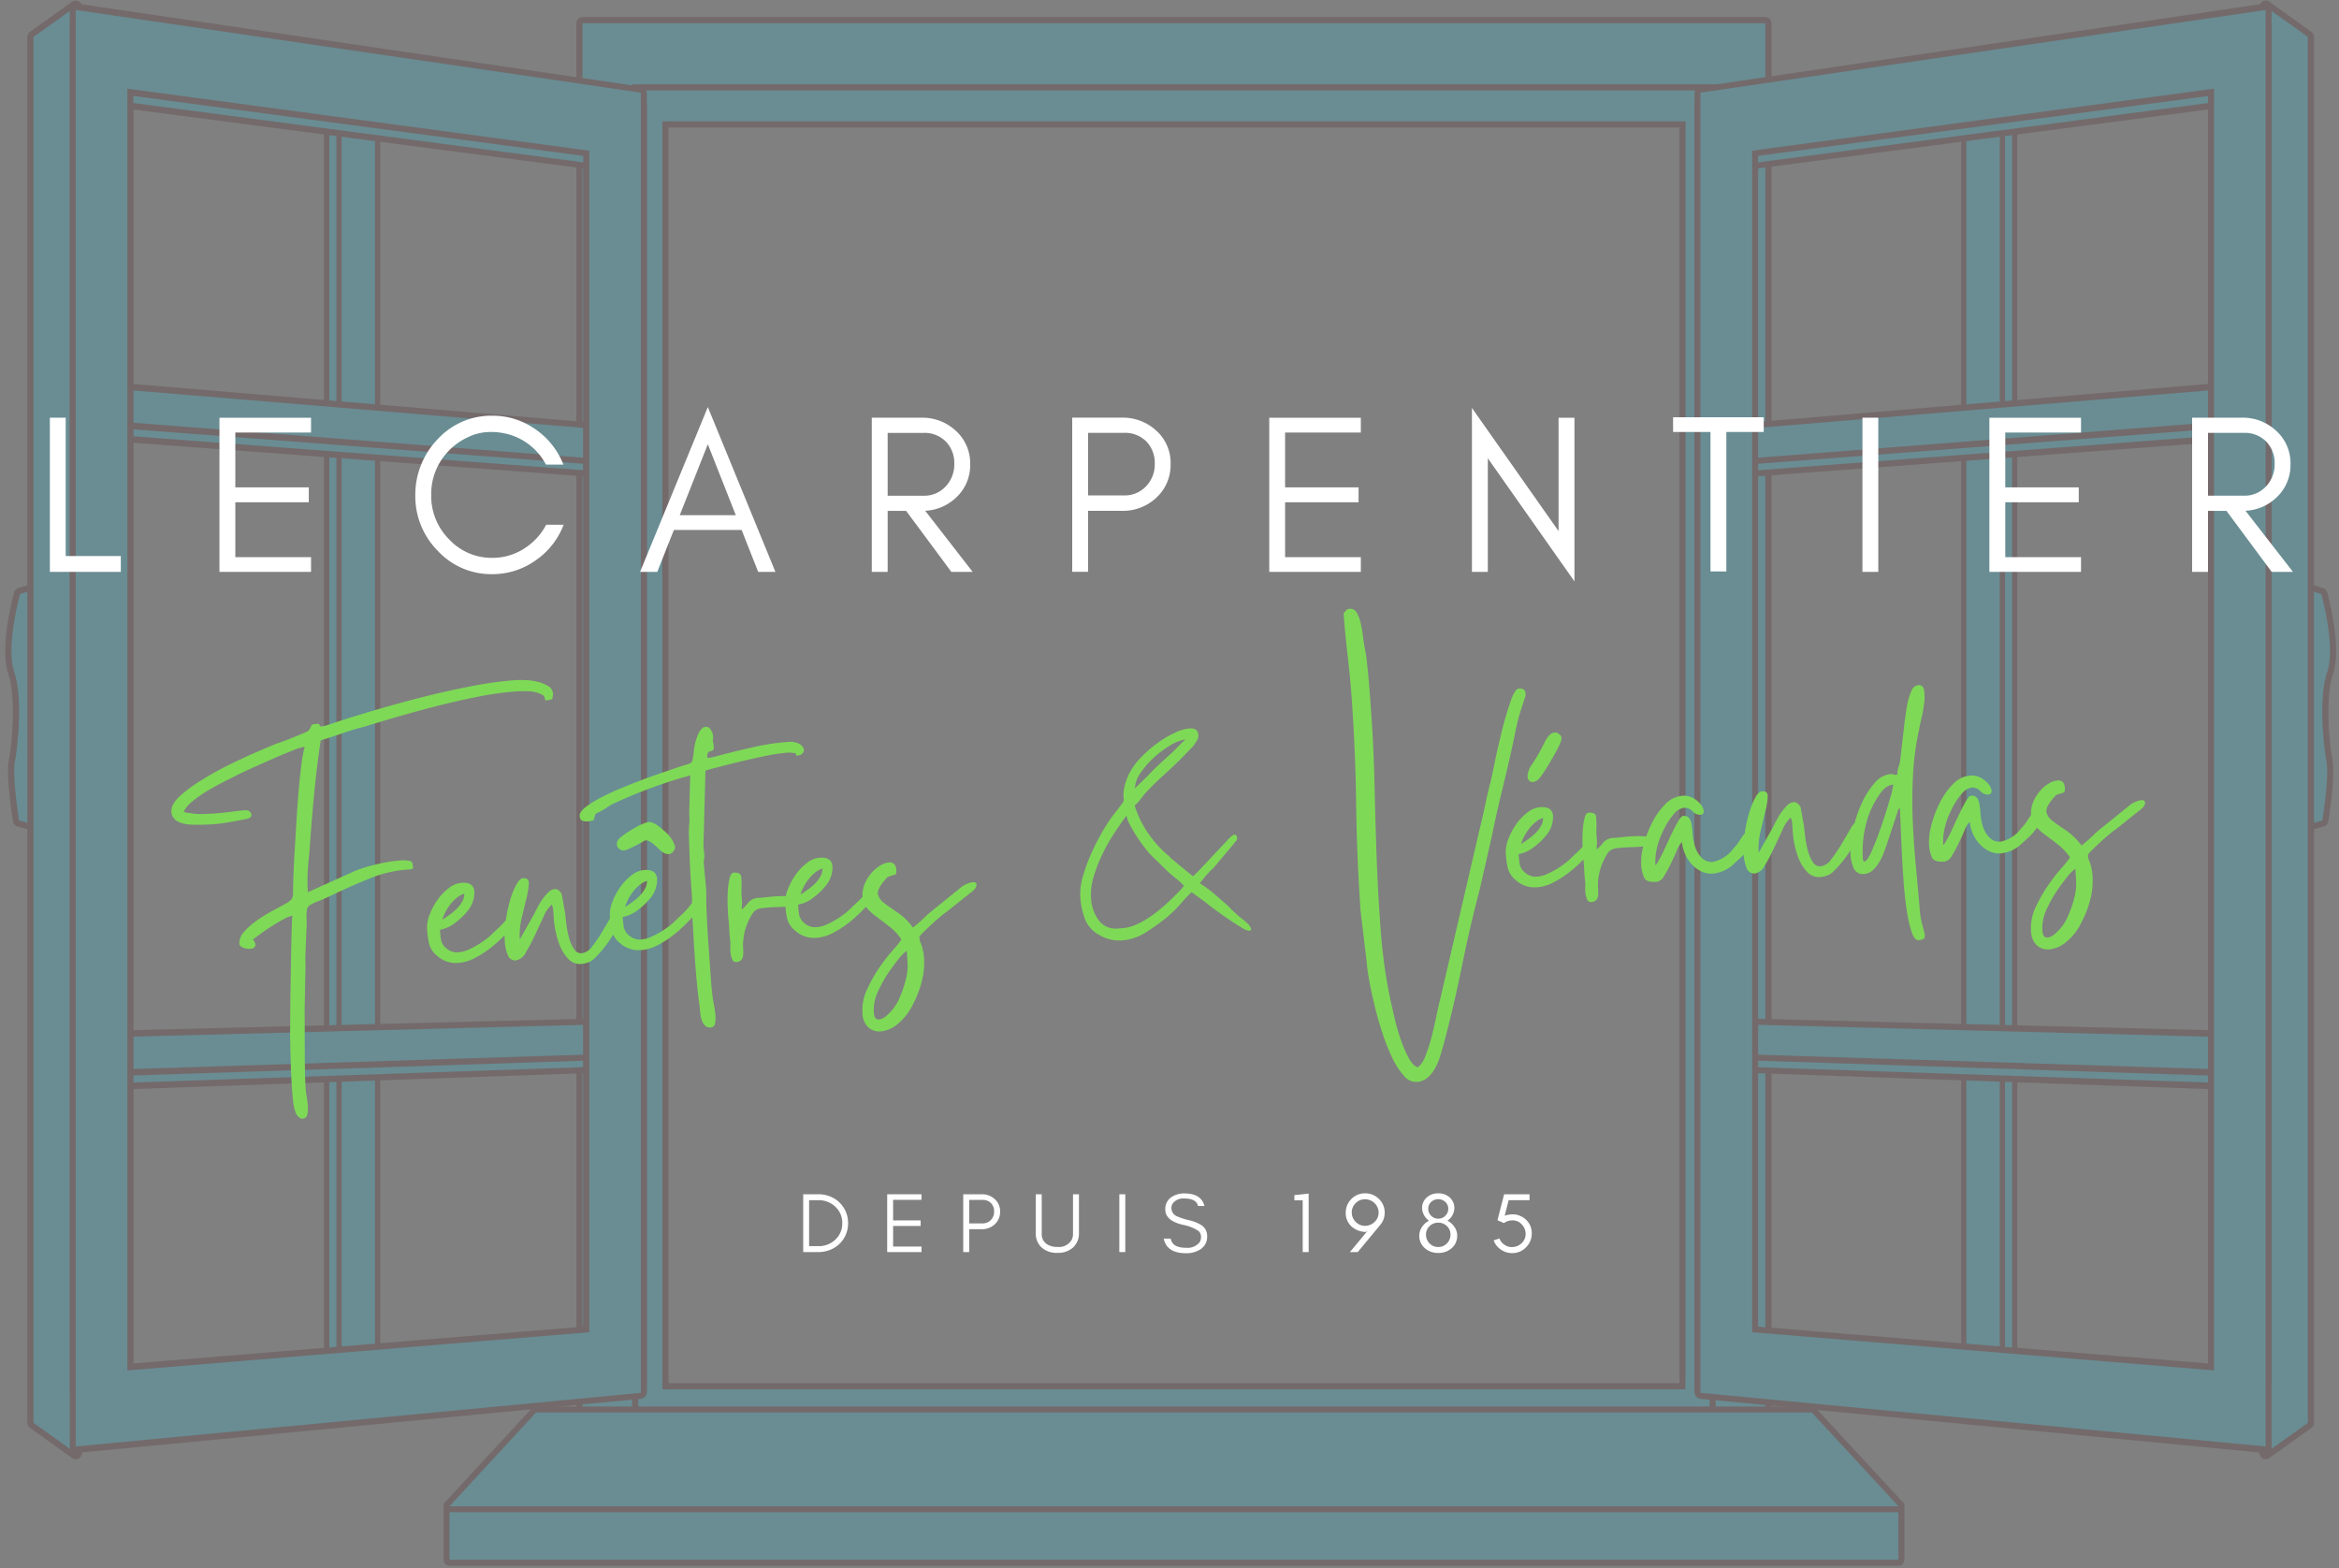 <svg xmlns="http://www.w3.org/2000/svg" xmlns:xlink="http://www.w3.org/1999/xlink" width="281.539" height="188.784" viewBox="0 0 281.539 188.784">
  <rect x="0" y="0" width="281.539" height="188.784" fill="#808080" stroke="none"/>
  <defs>
    <clipPath id="clip-path">
      <rect id="Rectangle_209" data-name="Rectangle 209" width="281.539" height="188.784" fill="none"/>
    </clipPath>
    <clipPath id="clip-path-3">
      <rect id="Rectangle_207" data-name="Rectangle 207" width="280.992" height="188.409" fill="none"/>
    </clipPath>
  </defs>
  <g id="LP_LECARPENTIER_LOGO_b" transform="translate(-363.4 -156.391)">
    <g id="Groupe_284" data-name="Groupe 284" transform="translate(363.4 156.391)" opacity="0.5">
      <g id="Groupe_283" data-name="Groupe 283" clip-path="url(#clip-path)">
        <g id="Groupe_282" data-name="Groupe 282" opacity="0.4" style="isolation: isolate">
          <g id="Groupe_281" data-name="Groupe 281">
            <g id="Groupe_280" data-name="Groupe 280" clip-path="url(#clip-path)">
              <g id="Groupe_279" data-name="Groupe 279" transform="translate(0.273 0.063)">
                <g id="Groupe_278" data-name="Groupe 278" clip-path="url(#clip-path-3)">
                  <path id="Tracé_794" data-name="Tracé 794" d="M65.213,172.463a.373.373,0,0,1-.373-.372V6.785a.373.373,0,0,1,.373-.371H199.667a.372.372,0,0,1,.372.371V172.091a.372.372,0,0,1-.372.372ZM193.654,14.095H71.227V165.987H193.654Z" transform="translate(8.591 0.814)" fill="#0cc0df"/>
                  <path id="Tracé_795" data-name="Tracé 795" d="M199.709,172.136H65.256V6.832H199.709ZM70.9,166.406H194.068V13.769H70.9ZM199.709,6.087H65.256a.745.745,0,0,0-.743.745v165.3a.744.744,0,0,0,.743.743H199.709a.743.743,0,0,0,.745-.743V6.832a.744.744,0,0,0-.745-.745M71.642,14.513H193.324V165.661H71.642Z" transform="translate(8.546 0.77)" fill="#431416"/>
                  <path id="Tracé_796" data-name="Tracé 796" d="M193.98,147.281H70.81v-1.3H65.168v7.033H199.622v-7.033H193.98Z" transform="translate(8.636 19.894)" fill="#0cc0df"/>
                  <path id="Tracé_797" data-name="Tracé 797" d="M61.73,177.915a.372.372,0,0,1-.372-.373V2.5a.371.371,0,0,1,.372-.372H204.1a.372.372,0,0,1,.373.372V177.542a.373.373,0,0,1-.373.373ZM197.755,10.222H68.076v159.6H197.755Z" transform="translate(8.115 0.229)" fill="#0cc0df"/>
                  <path id="Tracé_798" data-name="Tracé 798" d="M204.145,177.587H61.773V2.552H204.145Zm-136.4-7.347H198.17V9.9H67.749ZM204.145,1.806H61.775a.744.744,0,0,0-.745.746V177.587a.744.744,0,0,0,.745.745h142.37a.744.744,0,0,0,.745-.745V2.552a.744.744,0,0,0-.745-.746M68.492,10.639H197.427V169.5H68.492Z" transform="translate(8.07 0.184)" fill="#431416"/>
                  <rect id="Rectangle_206" data-name="Rectangle 206" width="175.124" height="7.167" rx="0.317" transform="translate(53.468 180.883)" fill="#0cc0df"/>
                  <path id="Tracé_799" data-name="Tracé 799" d="M222.086,166.034H47.682v-6.445h174.4Zm0-7.166H47.682a.72.72,0,0,0-.721.721v6.445a.721.721,0,0,0,.721.721h174.4a.721.721,0,0,0,.721-.721v-6.445a.72.72,0,0,0-.721-.721" transform="translate(6.147 21.656)" fill="#431416"/>
                  <path id="Tracé_800" data-name="Tracé 800" d="M47.638,161.262a.361.361,0,0,1-.265-.606L57.8,149.378a.357.357,0,0,1,.265-.117H211.618a.352.352,0,0,1,.264.117l10.426,11.278a.362.362,0,0,1-.265.606Z" transform="translate(6.19 20.342)" fill="#0cc0df"/>
                  <path id="Tracé_801" data-name="Tracé 801" d="M211.663,149.666l10.424,11.28H47.682l10.425-11.28Zm0-.722H58.106a.721.721,0,0,0-.53.232L47.152,160.457a.721.721,0,0,0,.53,1.209h174.4a.721.721,0,0,0,.53-1.209l-10.425-11.281a.72.72,0,0,0-.529-.232" transform="translate(6.147 20.299)" fill="#431416"/>
                  <path id="Tracé_802" data-name="Tracé 802" d="M243.663,91.41a.372.372,0,0,1-.371-.372V62.285a.377.377,0,0,1,.15-.3.372.372,0,0,1,.221-.073.387.387,0,0,1,.108.015l2.477.745a.373.373,0,0,1,.247.238c.019.06,1.811,6.462.712,9.659-.934,2.717-.512,8.16-.078,10.47.38,2.024-.459,7.1-.5,7.318a.368.368,0,0,1-.265.3l-2.6.742a.39.39,0,0,1-.1.015" transform="translate(32.986 8.401)" fill="#0cc0df"/>
                  <path id="Tracé_803" data-name="Tracé 803" d="M243.707,62.328l2.479.745c.125.372,1.736,6.445.713,9.42s-.467,8.675-.094,10.659-.493,7.189-.493,7.189l-2.6.743Zm0-.743a.743.743,0,0,0-.742.743V91.084a.742.742,0,0,0,.742.743.7.7,0,0,0,.2-.03l2.6-.742a.745.745,0,0,0,.53-.593c.035-.217.883-5.358.492-7.447-.429-2.277-.847-7.631.065-10.28,1.155-3.36-.69-9.837-.709-9.9a.748.748,0,0,0-.493-.476l-2.478-.745a.754.754,0,0,0-.214-.032" transform="translate(32.942 8.356)" fill="#431416"/>
                  <path id="Tracé_804" data-name="Tracé 804" d="M239.956,175.229a.357.357,0,0,1-.168-.041.372.372,0,0,1-.2-.331V.752a.371.371,0,0,1,.59-.3l5.079,3.634a.367.367,0,0,1,.157.3V171.222a.367.367,0,0,1-.157.3l-5.079,3.635a.385.385,0,0,1-.218.069" transform="translate(32.479 -0.011)" fill="#0cc0df"/>
                  <path id="Tracé_805" data-name="Tracé 805" d="M240,.8l5.078,3.633V171.268L240,174.9Zm0-.743a.737.737,0,0,0-.743.743V174.9a.743.743,0,0,0,.4.662.734.734,0,0,0,.34.082.743.743,0,0,0,.432-.139l5.08-3.634a.747.747,0,0,0,.311-.6V4.431a.747.747,0,0,0-.311-.6L240.433.193A.742.742,0,0,0,240,.055" transform="translate(32.435 -0.055)" fill="#431416"/>
                  <path id="Tracé_806" data-name="Tracé 806" d="M213.9,164.43l-4.647-.4V9.879l4.647-.647Z" transform="translate(28.333 1.2)" fill="#0cc0df"/>
                  <path id="Tracé_807" data-name="Tracé 807" d="M213.9,164.431l-4.647-.4V9.882l4.647-.647Z" transform="translate(28.333 1.2)" fill="none" stroke="#431416" stroke-linejoin="round" stroke-width="0.63"/>
                  <path id="Tracé_808" data-name="Tracé 808" d="M212.592,164.576l-4.648-.406V10.359l4.648-.646Z" transform="translate(28.154 1.265)" fill="#0cc0df"/>
                  <path id="Tracé_809" data-name="Tracé 809" d="M212.594,164.576l-4.648-.406V10.358l4.648-.646Z" transform="translate(28.154 1.265)" fill="none" stroke="#431416" stroke-linejoin="round" stroke-width="0.63"/>
                  <path id="Tracé_810" data-name="Tracé 810" d="M183.274,51.447a.33.33,0,0,1-.359-.334V47.539a.4.4,0,0,1,.359-.39l60.833-4.957a.343.343,0,0,1,.357.366V46.47a.415.415,0,0,1-.357.422Z" transform="translate(24.733 5.705)" fill="#0cc0df"/>
                  <path id="Tracé_811" data-name="Tracé 811" d="M244.149,42.635v3.909l-60.833,4.59V47.559Zm0-.788-60.833,4.99a.793.793,0,0,0-.716.78v3.572a.656.656,0,0,0,.716.667l60.833-4.523a.826.826,0,0,0,.716-.842V42.578a.685.685,0,0,0-.716-.731" transform="translate(24.689 5.658)" fill="#431416"/>
                  <path id="Tracé_812" data-name="Tracé 812" d="M183.274,113.743a.374.374,0,0,1-.359-.372V109.8a.35.35,0,0,1,.359-.35l60.833,1.708a.388.388,0,0,1,.357.4v3.91a.36.36,0,0,1-.357.381Z" transform="translate(24.733 14.899)" fill="#0cc0df"/>
                  <path id="Tracé_813" data-name="Tracé 813" d="M244.149,111.592V115.5l-60.833-2.073v-3.577Zm0-.79-60.833-1.673a.7.7,0,0,0-.716.7V113.4a.749.749,0,0,0,.716.746l60.833,2.143a.728.728,0,0,0,.716-.765v-3.915a.783.783,0,0,0-.716-.809" transform="translate(24.689 14.856)" fill="#431416"/>
                  <path id="Tracé_814" data-name="Tracé 814" d="M183.274,50.146a.329.329,0,0,1-.359-.333V46.24a.4.4,0,0,1,.359-.391l60.833-5.1a.342.342,0,0,1,.357.365v3.91a.415.415,0,0,1-.357.423Z" transform="translate(24.733 5.508)" fill="#0cc0df"/>
                  <path id="Tracé_815" data-name="Tracé 815" d="M244.149,41.2V45.1l-60.833,4.73V46.258Zm0-.788-60.833,5.13a.794.794,0,0,0-.716.781v3.573a.654.654,0,0,0,.716.664l60.833-4.662a.831.831,0,0,0,.716-.845V41.136a.683.683,0,0,0-.716-.729" transform="translate(24.689 5.461)" fill="#431416"/>
                  <path id="Tracé_816" data-name="Tracé 816" d="M183.274,112.426a.374.374,0,0,1-.359-.372V108.48a.348.348,0,0,1,.359-.351l60.833,1.568a.391.391,0,0,1,.357.4v3.911a.363.363,0,0,1-.357.383Z" transform="translate(24.733 14.719)" fill="#0cc0df"/>
                  <path id="Tracé_817" data-name="Tracé 817" d="M244.149,110.134v3.911l-60.833-1.936v-3.576Zm0-.788-60.833-1.535a.7.7,0,0,0-.716.7v3.573a.747.747,0,0,0,.716.745l60.833,2a.725.725,0,0,0,.716-.765v-3.914a.779.779,0,0,0-.716-.807" transform="translate(24.689 14.676)" fill="#431416"/>
                  <path id="Tracé_818" data-name="Tracé 818" d="M240.239,165.765l-53.556-4.53V19.66l54.877-7.211V165.765h6.932V2.5a.319.319,0,0,0-.358-.343l-68.026,9.831a.428.428,0,0,0-.356.411V165.765Z" transform="translate(24.3 0.232)" fill="#0cc0df"/>
                  <path id="Tracé_819" data-name="Tracé 819" d="M180.152,167.053V12.4L248.179,2.6V167.053h.716V2.5a.64.64,0,0,0-.716-.689l-68.027,9.87a.861.861,0,0,0-.716.821V167.053Z" transform="translate(24.257 0.184)" fill="#431416"/>
                  <path id="Tracé_820" data-name="Tracé 820" d="M185.535,18.159V160.382l55.6,4.731V10.825Zm54.879,146.109-54.163-4.55V18.789L240.414,11.7Z" transform="translate(25.091 1.417)" fill="#431416"/>
                  <path id="Tracé_821" data-name="Tracé 821" d="M180.109,167.922a.4.4,0,0,1-.356-.391V11.109a.426.426,0,0,1,.356-.41L248.135.709a.319.319,0,0,1,.358.344v173a.337.337,0,0,1-.358.361Zm61.453-3.478V11.016l-54.878,7.339V159.929Z" transform="translate(24.3 0.034)" fill="#0cc0df"/>
                  <path id="Tracé_822" data-name="Tracé 822" d="M248.179,1.154V174.065l-68.027-6.454V11.1ZM186.37,160.311l55.6,4.6V10.624l-55.6,7.464V160.311M248.179.361,180.152,10.387a.862.862,0,0,0-.716.823V167.545a.808.808,0,0,0,.716.785l68.027,6.527a.676.676,0,0,0,.716-.724V1.049a.639.639,0,0,0-.716-.688M187.085,18.715l54.164-7.209V164.07l-54.164-4.426Z" transform="translate(24.257 -0.014)" fill="#431416"/>
                  <path id="Tracé_823" data-name="Tracé 823" d="M4.782,91.412a.4.4,0,0,1-.1-.015l-2.6-.743a.37.37,0,0,1-.265-.3c-.034-.216-.873-5.294-.493-7.318.433-2.311.856-7.753-.08-10.469-1.1-3.2.692-9.6.712-9.66a.374.374,0,0,1,.246-.238l2.478-.745a.348.348,0,0,1,.107-.016.373.373,0,0,1,.372.373V91.04a.372.372,0,0,1-.372.372" transform="translate(-0.152 8.401)" fill="#0cc0df"/>
                  <path id="Tracé_824" data-name="Tracé 824" d="M4.827,62.33V91.084l-2.6-.743s-.867-5.2-.494-7.189.929-7.684-.093-10.659.588-9.047.712-9.419Zm0-.745a.767.767,0,0,0-.214.032l-2.478.745a.742.742,0,0,0-.491.477c-.02.06-1.865,6.536-.71,9.9.911,2.65.492,8,.065,10.28-.39,2.088.457,7.229.493,7.448a.744.744,0,0,0,.53.592l2.6.743a.744.744,0,0,0,.948-.715V62.33a.743.743,0,0,0-.743-.745" transform="translate(-0.197 8.356)" fill="#431416"/>
                  <path id="Tracé_825" data-name="Tracé 825" d="M8.676,175.23a.379.379,0,0,1-.217-.069l-5.08-3.635a.369.369,0,0,1-.156-.3V4.389a.374.374,0,0,1,.156-.3L8.459.452a.364.364,0,0,1,.217-.07.359.359,0,0,1,.169.042.371.371,0,0,1,.2.33v174.1a.371.371,0,0,1-.2.33.359.359,0,0,1-.169.042" transform="translate(0.168 -0.01)" fill="#0cc0df"/>
                  <path id="Tracé_826" data-name="Tracé 826" d="M8.72.8V174.9l-5.08-3.635V4.433Zm0-.743a.744.744,0,0,0-.433.139L3.207,3.827a.744.744,0,0,0-.311.606V171.268a.743.743,0,0,0,.311.6l5.081,3.634a.738.738,0,0,0,.432.139.739.739,0,0,0,.743-.742V.8A.742.742,0,0,0,8.72.054" transform="translate(0.123 -0.055)" fill="#431416"/>
                  <path id="Tracé_827" data-name="Tracé 827" d="M34.59,164.43l4.647-.4V9.879L34.59,9.232Z" transform="translate(4.456 1.2)" fill="#0cc0df"/>
                  <path id="Tracé_828" data-name="Tracé 828" d="M34.59,164.43l4.647-.4V9.879L34.59,9.232Z" transform="translate(4.456 1.2)" fill="none" stroke="#431416" stroke-linejoin="round" stroke-width="0.63"/>
                  <path id="Tracé_829" data-name="Tracé 829" d="M35.9,164.576l4.647-.406V10.359L35.9,9.713Z" transform="translate(4.635 1.265)" fill="#0cc0df"/>
                  <path id="Tracé_830" data-name="Tracé 830" d="M35.9,164.576l4.647-.406V10.359L35.9,9.713Z" transform="translate(4.635 1.265)" fill="none" stroke="#431416" stroke-linejoin="round" stroke-width="0.63"/>
                  <path id="Tracé_831" data-name="Tracé 831" d="M72.06,51.447a.329.329,0,0,0,.358-.334V47.538a.4.4,0,0,0-.358-.389L11.227,42.192a.344.344,0,0,0-.358.365V46.47a.416.416,0,0,0,.358.422Z" transform="translate(1.213 5.705)" fill="#0cc0df"/>
                  <path id="Tracé_832" data-name="Tracé 832" d="M11.27,42.634,72.1,47.558v3.576L11.27,46.543Zm0-.788a.686.686,0,0,0-.716.731v3.914a.824.824,0,0,0,.716.841L72.1,51.856a.658.658,0,0,0,.716-.667V47.617a.8.8,0,0,0-.716-.781Z" transform="translate(1.17 5.658)" fill="#431416"/>
                  <path id="Tracé_833" data-name="Tracé 833" d="M72.06,113.743a.373.373,0,0,0,.358-.372V109.8a.349.349,0,0,0-.358-.35l-60.833,1.708a.389.389,0,0,0-.358.4v3.91a.361.361,0,0,0,.358.381Z" transform="translate(1.213 14.899)" fill="#0cc0df"/>
                  <path id="Tracé_834" data-name="Tracé 834" d="M11.27,111.592,72.1,109.851v3.577L11.27,115.5Zm0-.79a.783.783,0,0,0-.716.809v3.915a.728.728,0,0,0,.716.765L72.1,114.149a.751.751,0,0,0,.716-.746V109.83a.7.7,0,0,0-.716-.7Z" transform="translate(1.17 14.856)" fill="#431416"/>
                  <path id="Tracé_835" data-name="Tracé 835" d="M72.06,50.147a.329.329,0,0,0,.358-.333V46.24a.4.4,0,0,0-.358-.39l-60.833-5.1a.342.342,0,0,0-.358.364v3.911a.417.417,0,0,0,.358.423Z" transform="translate(1.213 5.508)" fill="#0cc0df"/>
                  <path id="Tracé_836" data-name="Tracé 836" d="M11.27,41.2,72.1,46.258v3.576L11.27,45.1Zm0-.788a.681.681,0,0,0-.716.729v3.913a.831.831,0,0,0,.716.845L72.1,50.555a.656.656,0,0,0,.716-.665V46.317a.8.8,0,0,0-.716-.78Z" transform="translate(1.17 5.461)" fill="#431416"/>
                  <path id="Tracé_837" data-name="Tracé 837" d="M72.06,112.426a.373.373,0,0,0,.358-.372V108.48a.347.347,0,0,0-.358-.351L11.227,109.7a.392.392,0,0,0-.358.4v3.913a.363.363,0,0,0,.358.382Z" transform="translate(1.213 14.719)" fill="#0cc0df"/>
                  <path id="Tracé_838" data-name="Tracé 838" d="M11.27,110.134l60.833-1.6v3.576L11.27,114.045Zm0-.789a.78.78,0,0,0-.716.807v3.914a.725.725,0,0,0,.716.765l60.833-2a.747.747,0,0,0,.716-.743v-3.573a.7.7,0,0,0-.716-.7Z" transform="translate(1.17 14.676)" fill="#431416"/>
                  <path id="Tracé_839" data-name="Tracé 839" d="M15.957,165.765l53.557-4.53V19.66L14.637,12.448V165.765H7.7V2.5a.319.319,0,0,1,.358-.343l68.026,9.834a.429.429,0,0,1,.358.41V165.765Z" transform="translate(0.781 0.232)" fill="#0cc0df"/>
                  <path id="Tracé_840" data-name="Tracé 840" d="M76.132,167.053V12.4L8.106,2.6V167.053H7.39V2.5a.639.639,0,0,1,.716-.689l68.026,9.87a.86.86,0,0,1,.717.821V167.053Z" transform="translate(0.737 0.184)" fill="#431416"/>
                  <path id="Tracé_841" data-name="Tracé 841" d="M13.488,10.824v154.29l55.594-4.731V18.159Zm.716.879L68.366,18.79V159.718L14.2,164.268Z" transform="translate(1.571 1.417)" fill="#431416"/>
                  <path id="Tracé_842" data-name="Tracé 842" d="M8.063,174.414a.337.337,0,0,1-.358-.363v-173A.319.319,0,0,1,8.063.708L76.089,10.7a.429.429,0,0,1,.358.41V167.531a.4.4,0,0,1-.358.392ZM69.514,159.93V18.353L14.637,11.016V164.444Z" transform="translate(0.781 0.034)" fill="#0cc0df"/>
                  <path id="Tracé_843" data-name="Tracé 843" d="M8.106,1.154,76.131,11.1V167.611L8.106,174.065ZM69.916,160.311V18.089L14.322,10.623V164.915l55.594-4.6M8.106.361a.639.639,0,0,0-.717.688V174.133a.677.677,0,0,0,.717.724l68.025-6.527a.808.808,0,0,0,.717-.785V11.208a.86.86,0,0,0-.717-.821ZM69.2,18.716V159.644L15.038,164.07V11.505Z" transform="translate(0.737 -0.014)" fill="#431416"/>
                </g>
              </g>
            </g>
          </g>
        </g>
      </g>
    </g>
    <path id="Tracé_788" data-name="Tracé 788" d="M4.31-5.333V-21.981H2.4V-3.423h8.542v-1.91Zm29.53,1.91V-5.2H24.725v-6.6h8.843v-1.8H24.725v-6.6H33.84v-1.774H22.814V-3.423ZM64.244-9.1h-2.1a7.538,7.538,0,0,1-2.688,2.893,7,7,0,0,1-3.807,1.092A6.989,6.989,0,0,1,50.42-7.38a7.37,7.37,0,0,1-2.115-5.295A7.4,7.4,0,0,1,50.42-18a7.6,7.6,0,0,1,2.333-1.651,6.25,6.25,0,0,1,2.62-.614,7.964,7.964,0,0,1,2.252.287,7.293,7.293,0,0,1,4.49,3.643h2.1A9.23,9.23,0,0,0,60.832-20.6a8.881,8.881,0,0,0-5.185-1.624,8.776,8.776,0,0,0-6.577,2.838A9.621,9.621,0,0,0,47.1-16.345a9.593,9.593,0,0,0-.71,3.671,9.323,9.323,0,0,0,2.675,6.687A8.776,8.776,0,0,0,55.647-3.15,8.938,8.938,0,0,0,60.86-4.8,9.156,9.156,0,0,0,64.244-9.1Zm13.974-1.146L81.6-18.788l3.368,8.542ZM89.735-3.423,81.6-23.264,73.441-3.423h2.074l2-5.049h8.154L87.66-3.423Zm13.51-9.17v-7.56h4.312a3.573,3.573,0,0,1,2.7,1.051,3.7,3.7,0,0,1,1.01,2.672,3.843,3.843,0,0,1-1.064,2.745,3.486,3.486,0,0,1-2.647,1.092Zm9.934-3.794a5.277,5.277,0,0,0-1.733-4.026,5.873,5.873,0,0,0-4.162-1.569h-5.95V-3.423h1.91v-7.342h2.228l5.441,7.342h2.565l-5.713-7.357a5.775,5.775,0,0,0,3.68-1.554A5.308,5.308,0,0,0,113.178-16.386Zm14.192,3.759V-20.16h4.312a3.6,3.6,0,0,1,2.7,1.037,3.681,3.681,0,0,1,1.01,2.68,3.768,3.768,0,0,1-1.064,2.737,3.538,3.538,0,0,1-2.647,1.078Zm9.934-3.766a5.234,5.234,0,0,0-1.733-4.039,5.939,5.939,0,0,0-4.162-1.556h-5.95V-3.43h1.91v-7.342h4.039a5.873,5.873,0,0,0,4.162-1.569A5.308,5.308,0,0,0,137.3-16.394ZM160.2-3.423V-5.2h-9.116v-6.6h8.843v-1.8h-8.843v-6.6H160.2v-1.774H149.177V-3.423ZM175.486-17.1l10.426,14.82v-19.7H184V-8.335l-10.426-14.82V-3.423h1.91Zm22.3-3.166h4.5V-3.477h1.91V-20.262h4.5v-1.774H197.784Zm24.7,16.839V-21.981h-1.91V-3.423Zm24.4,0V-5.2h-9.116v-6.6h8.843v-1.8h-8.843v-6.6h9.116v-1.774H235.856V-3.423Zm15.284-9.17v-7.56h4.312a3.573,3.573,0,0,1,2.7,1.051,3.7,3.7,0,0,1,1.01,2.672,3.843,3.843,0,0,1-1.064,2.745,3.486,3.486,0,0,1-2.647,1.092Zm9.934-3.794a5.277,5.277,0,0,0-1.733-4.026,5.873,5.873,0,0,0-4.162-1.569h-5.95V-3.423h1.91v-7.342h2.228l5.441,7.342H272.4l-5.713-7.357a5.775,5.775,0,0,0,3.68-1.554A5.308,5.308,0,0,0,272.1-16.386Z" transform="translate(367 228.654)" fill="#fff"/>
    <path id="Tracé_789" data-name="Tracé 789" d="M-45.878-4.7a3.43,3.43,0,0,0-.281-1.4,3.4,3.4,0,0,0-.762-1.1,3.492,3.492,0,0,0-1.136-.722,3.753,3.753,0,0,0-1.4-.261h-1.822V-1.22h1.822a3.753,3.753,0,0,0,1.4-.261A3.492,3.492,0,0,0-46.922-2.2a3.4,3.4,0,0,0,.762-1.1A3.43,3.43,0,0,0-45.878-4.7Zm-.7,0a2.622,2.622,0,0,1-.839,1.985,2.834,2.834,0,0,1-2.026.778h-1.126V-7.463h1.126a2.834,2.834,0,0,1,2.026.778A2.622,2.622,0,0,1-46.574-4.7Zm9.539,3.48v-.665h-3.418V-4.362h3.316v-.675h-3.316V-7.514h3.418v-.665H-41.17V-1.22ZM-31.3-4.672V-7.5h1.617a1.349,1.349,0,0,1,1.013.389A1.38,1.38,0,0,1-28.3-6.1a1.413,1.413,0,0,1-.4,1.026,1.327,1.327,0,0,1-.993.4Zm3.725-1.412a1.963,1.963,0,0,0-.65-1.515,2.227,2.227,0,0,0-1.561-.583h-2.231v6.959h.716V-3.976h1.515a2.2,2.2,0,0,0,1.561-.588A1.991,1.991,0,0,0-27.579-6.084Zm9.487,2.561V-8.179h-.716V-3.42a1.543,1.543,0,0,1-.154.716,1.751,1.751,0,0,1-1.719.86A2.149,2.149,0,0,1-22-2.213a1.416,1.416,0,0,1-.568-1.208V-8.179h-.716v4.657a2.253,2.253,0,0,0,.737,1.781,2.714,2.714,0,0,0,1.863.614,2.7,2.7,0,0,0,1.852-.614A2.253,2.253,0,0,0-18.091-3.523Zm5.578,2.3V-8.179h-.716V-1.22ZM-5.566-4.5a4.937,4.937,0,0,1,1.835.718.867.867,0,0,1,.336.707,1.158,1.158,0,0,1-.18.687,1.873,1.873,0,0,1-1.632.649q-1.637,0-1.834-1.105h-.847q.368,1.76,2.68,1.76a3.08,3.08,0,0,0,1.72-.455,1.775,1.775,0,0,0,.831-1.587,1.528,1.528,0,0,0-.668-1.324,4.921,4.921,0,0,0-1.543-.615,7.747,7.747,0,0,1-1.392-.45,1.079,1.079,0,0,1-.7-.99A.962.962,0,0,1-6.8-7.07a1.57,1.57,0,0,1,1.409-.6q1.428,0,1.636.9h.775Q-3.366-8.282-5.4-8.282A2.715,2.715,0,0,0-7.007-7.8a1.68,1.68,0,0,0-.686,1.467Q-7.695-5-5.566-4.5ZM8.846-1.22h.716V-8.261l-1.719.184v.624h1Zm7.507-3.162a1.53,1.53,0,0,1-1.136-.481A1.569,1.569,0,0,1,14.751-6a1.525,1.525,0,0,1,.471-1.116,1.544,1.544,0,0,1,1.136-.461A1.586,1.586,0,0,1,17.5-7.1a1.524,1.524,0,0,1,.481,1.131A1.51,1.51,0,0,1,17.5-4.853a1.688,1.688,0,0,1-.517.343A1.573,1.573,0,0,1,16.353-4.382ZM14.024-5.948a2.138,2.138,0,0,0,.716,1.658,2.618,2.618,0,0,0,1.709.645l.2-.133L14.526-1.22h.942L18.19-4.505a2.216,2.216,0,0,0,.522-1.464,2.217,2.217,0,0,0-.686-1.643,2.28,2.28,0,0,0-1.658-.681,2.254,2.254,0,0,0-1.658.675,2.391,2.391,0,0,0-.5.737A2.292,2.292,0,0,0,14.024-5.948ZM25.16-4.761a1.447,1.447,0,0,1,1.049.42,1.372,1.372,0,0,1,.425,1.023,1.465,1.465,0,0,1-.42,1.044,1.392,1.392,0,0,1-1.054.44,1.392,1.392,0,0,1-1.054-.44,1.465,1.465,0,0,1-.42-1.044,1.372,1.372,0,0,1,.425-1.023A1.447,1.447,0,0,1,25.16-4.761Zm0-2.825a1.2,1.2,0,0,1,.849.328,1.091,1.091,0,0,1,.358.829,1.149,1.149,0,0,1-.358.839,1.156,1.156,0,0,1-.849.348,1.156,1.156,0,0,1-.849-.348,1.149,1.149,0,0,1-.358-.839,1.091,1.091,0,0,1,.358-.829A1.2,1.2,0,0,1,25.16-7.586Zm0,6.468a2.371,2.371,0,0,0,1.612-.568,1.948,1.948,0,0,0,.491-.655,2.059,2.059,0,0,0,.179-.88,1.845,1.845,0,0,0-.3-.983A2.269,2.269,0,0,0,26.275-5,1.943,1.943,0,0,0,27.1-6.485,1.691,1.691,0,0,0,26.536-7.8a1.978,1.978,0,0,0-1.377-.491,1.978,1.978,0,0,0-1.377.491,1.685,1.685,0,0,0-.568,1.31A1.947,1.947,0,0,0,24.044-5a2.269,2.269,0,0,0-.865.793,1.869,1.869,0,0,0-.3,1,1.918,1.918,0,0,0,.67,1.52A2.371,2.371,0,0,0,25.16-1.118Zm8-4.483.471-1.863h2.518v-.716h-3.06l-.8,3.122.778.348a1.725,1.725,0,0,1,1.06-.328,1.445,1.445,0,0,1,1.079.481,1.6,1.6,0,0,1,.471,1.136A1.5,1.5,0,0,1,35.2-2.295a1.774,1.774,0,0,1-.517.343,1.782,1.782,0,0,1-.716.128,1.487,1.487,0,0,1-.844-.287,1.552,1.552,0,0,1-.594-.747l-.7.225a2.246,2.246,0,0,0,.865,1.11,2.352,2.352,0,0,0,1.356.425,2.266,2.266,0,0,0,1.678-.7,2.3,2.3,0,0,0,.686-1.673A2.172,2.172,0,0,0,35.742-5.1a2.409,2.409,0,0,0-.737-.486,2.192,2.192,0,0,0-.869-.179A3.277,3.277,0,0,0,33.163-5.6Z" transform="translate(511.358 308.328)" fill="#fff"/>
    <g id="Groupe_257" data-name="Groupe 257" transform="translate(381.89 215.148)">
      <path id="Tracé_790" data-name="Tracé 790" d="M18.139,5.117q.426,0,.384.171t.3.171a1.34,1.34,0,0,0,.213-.021q.128-.021.341-.064,2.26-.6,5.288-1.279t6.2-1.258q3.177-.576,6.183-.938a44.172,44.172,0,0,1,5.181-.362,13.088,13.088,0,0,1,1.386.085,7.131,7.131,0,0,1,1.493.32,4.264,4.264,0,0,1,1.194.6,1.1,1.1,0,0,1,.49.917.887.887,0,0,1-.043.341,1.418,1.418,0,0,0-.085.341l-.384.064a3.381,3.381,0,0,1-.469.021q-.043-.554-.3-.7a6.657,6.657,0,0,0-.64-.32,4.685,4.685,0,0,0-1.151-.235Q43.043,2.9,42.233,2.9a37.124,37.124,0,0,0-4.691.341q-2.644.341-5.267.832t-4.861.981q-2.239.49-3.475.789-1.45.256-2.751.618t-2.665.661q-.725,3.284-1.279,6.631T16.22,20.512q-.213,1.109-.362,2.3a19.58,19.58,0,0,0-.149,2.431l5.885-2.175q.384-.128,1-.277t1.365-.277q.746-.128,1.535-.213a13.74,13.74,0,0,1,1.471-.085,3.514,3.514,0,0,1,1.45.213,2.186,2.186,0,0,1,.128.789q-.043.149-.426.149h-.341a14.611,14.611,0,0,0-4.52.746q-2.3.746-4.35,1.557-1.279.512-1.983.725a5.528,5.528,0,0,0-1.045.405.83.83,0,0,0-.426.512,5.409,5.409,0,0,0-.128.959,11.651,11.651,0,0,1-.085,1.3q-.085.746-.171,1.514T14.9,32.6a11.651,11.651,0,0,0-.085,1.3L14.3,39.616q-.043.853-.128,2.09T14,44.222q-.085,1.279-.149,2.431t-.064,1.919q0,.64.064,1.3a9.065,9.065,0,0,1,.043,1.215,2.924,2.924,0,0,1-.149.9.547.547,0,0,1-.469.384.573.573,0,0,1-.512-.171,1.8,1.8,0,0,1-.341-.469,5.781,5.781,0,0,1-.256-1.812q-.043-1.3,0-2.836t.107-2.942q.064-1.407.107-2.09.043-.426.128-1.6t.213-2.708Q12.851,36.2,13,34.5t.277-3.134q.128-1.429.235-2.388a7.66,7.66,0,0,1,.149-1.045,3.867,3.867,0,0,0-1.13.362q-.7.32-1.45.725t-1.386.81q-.64.405-.981.618.384.6.192.853a.674.674,0,0,1-.576.256,2.063,2.063,0,0,1-.853-.192q-.426-.192-.426-.533a1.976,1.976,0,0,1,.7-1.407,9.1,9.1,0,0,1,1.663-1.258,18.4,18.4,0,0,1,1.962-1.023q1-.448,1.642-.746a3.953,3.953,0,0,0,.64-.405,1.323,1.323,0,0,0,.256-.746q.043-.64.192-2.047t.384-3.2q.235-1.791.49-3.731t.533-3.667q.277-1.727.554-3.028a11.709,11.709,0,0,1,.49-1.812,6.59,6.59,0,0,0-1.535.362q-1.151.362-2.452.832t-2.516.917q-1.215.448-1.727.661-.6.256-1.62.682t-2.09.959a14.871,14.871,0,0,0-1.94,1.151,4.075,4.075,0,0,0-1.215,1.215,3.137,3.137,0,0,1,.341.128,1.735,1.735,0,0,0,.426.085,6.182,6.182,0,0,0,1.343.213q.746.043,1.471.043,1.109,0,2.132-.064t1.578-.064a1.247,1.247,0,0,1,.426.043.693.693,0,0,1,.405.512.376.376,0,0,1-.128.32,1.045,1.045,0,0,1-.618.192q-1.407.171-2.239.256a17.832,17.832,0,0,1-1.812.085q-.426,0-.917-.021T2.745,16.2Q.4,16.034.058,14.861T1.38,12.452A20.025,20.025,0,0,1,4.045,10.81q1.514-.789,3.113-1.45t3.2-1.237q1.6-.576,2.921-1,.213-.043.789-.213T15.3,6.525q.661-.213,1.215-.405a2.439,2.439,0,0,0,.64-.277,1.437,1.437,0,0,0,.341-.533Q17.542,5.117,18.139,5.117ZM31.615,29.68q.384-.213.874-.512a7.164,7.164,0,0,0,.917-.661,3.9,3.9,0,0,0,.725-.81,2.008,2.008,0,0,0,.341-.959,2.476,2.476,0,0,0-.9.405,4.725,4.725,0,0,0-.853.746,6.139,6.139,0,0,0-.682.917A4.418,4.418,0,0,0,31.615,29.68ZM29.7,30.7a4.109,4.109,0,0,1,.426-1.727,8.168,8.168,0,0,1,1.066-1.706,6.369,6.369,0,0,1,1.45-1.322,2.873,2.873,0,0,1,1.578-.533q1.407,0,1.471,1.066a3.46,3.46,0,0,1-.917,2.3,8.041,8.041,0,0,1-1.535,1.3,4.2,4.2,0,0,1-2,.789q0,.682.043,1.215a1.792,1.792,0,0,0,.6,1.087,1.907,1.907,0,0,0,1.407.554,3.417,3.417,0,0,0,1.151-.213,10.373,10.373,0,0,0,1.151-.49,10.535,10.535,0,0,0,1.045-.6,7.693,7.693,0,0,0,.789-.576q.256-.213.405-.341t.362-.3a9.072,9.072,0,0,0,.917-.81q.277-.3.426-.469a.633.633,0,0,1,.341-.213,3.485,3.485,0,0,1,.661-.043,2.561,2.561,0,0,1,.064.64,1.206,1.206,0,0,1-.32.512q-.6.6-1.407,1.322a15.752,15.752,0,0,1-1.77,1.365,12.022,12.022,0,0,1-1.962,1.066,5.035,5.035,0,0,1-1.983.426,3.37,3.37,0,0,1-2.473-1.023,2.776,2.776,0,0,1-.874-1.578A13.08,13.08,0,0,1,29.7,30.7ZM40.1,35.181a.945.945,0,0,1-.938-.725,5.2,5.2,0,0,1-.235-1.812,12.381,12.381,0,0,1,.3-2.367,17.234,17.234,0,0,1,.682-2.367,9.388,9.388,0,0,1,.874-1.812q.469-.725.853-.725.725,0,.661.682a8.675,8.675,0,0,1-.405,1.748q-.341,1.066-.746,2.367a8.509,8.509,0,0,0-.405,2.537l2.047-3.113q.085-.171.362-.618a8.729,8.729,0,0,1,.64-.9,5.785,5.785,0,0,1,.768-.789,1.241,1.241,0,0,1,.789-.341q.512,0,.81.682l.256,2.388q0,.384.043,1.194a12.589,12.589,0,0,0,.192,1.62,4.7,4.7,0,0,0,.49,1.429,1.04,1.04,0,0,0,.938.618,1.917,1.917,0,0,0,1.343-.789,17.757,17.757,0,0,0,1.365-1.748q.661-.959,1.194-1.748t.832-.789q.64,0,.576.49a3.416,3.416,0,0,1-.405,1.13,8.561,8.561,0,0,1-.768,1.194q-.426.554-.512.682-.213.3-.576.725t-.768.832q-.405.405-.81.746a1.887,1.887,0,0,1-.789.426,2.821,2.821,0,0,1-.81.128,1.883,1.883,0,0,1-1.556-.725,5.381,5.381,0,0,1-.874-1.578,11.4,11.4,0,0,1-.405-1.77A10.757,10.757,0,0,1,45,30.661V29.552a1.965,1.965,0,0,0-.128-.768,3.977,3.977,0,0,0-1.087,1.386q-.576,1.045-1.194,2.154a21.977,21.977,0,0,1-1.237,1.983A1.663,1.663,0,0,1,40.1,35.181Zm13.561-5.5q.384-.213.874-.512a7.164,7.164,0,0,0,.917-.661,3.9,3.9,0,0,0,.725-.81,2.008,2.008,0,0,0,.341-.959,2.476,2.476,0,0,0-.9.405,4.725,4.725,0,0,0-.853.746,6.139,6.139,0,0,0-.682.917A4.418,4.418,0,0,0,53.661,29.68ZM51.742,30.7a4.109,4.109,0,0,1,.426-1.727,8.168,8.168,0,0,1,1.066-1.706,6.369,6.369,0,0,1,1.45-1.322,2.873,2.873,0,0,1,1.578-.533q1.407,0,1.471,1.066a3.46,3.46,0,0,1-.917,2.3,8.041,8.041,0,0,1-1.535,1.3,4.2,4.2,0,0,1-2,.789q0,.682.043,1.215a1.792,1.792,0,0,0,.6,1.087,1.907,1.907,0,0,0,1.407.554,3.417,3.417,0,0,0,1.151-.213,10.373,10.373,0,0,0,1.151-.49,10.537,10.537,0,0,0,1.045-.6,7.693,7.693,0,0,0,.789-.576q.256-.213.405-.341t.362-.3a9.072,9.072,0,0,0,.917-.81q.277-.3.426-.469a.633.633,0,0,1,.341-.213,3.485,3.485,0,0,1,.661-.043,2.562,2.562,0,0,1,.064.64,1.206,1.206,0,0,1-.32.512q-.6.6-1.407,1.322a15.753,15.753,0,0,1-1.77,1.365,12.023,12.023,0,0,1-1.962,1.066,5.035,5.035,0,0,1-1.983.426,3.37,3.37,0,0,1-2.473-1.023,2.776,2.776,0,0,1-.874-1.578A13.08,13.08,0,0,1,51.742,30.7ZM48.971,18.379q0-.469.746-.981a12.028,12.028,0,0,1,1.9-1.023q1.151-.512,2.559-.981t2.772-.874q1.365-.405,2.516-.7t1.748-.469q.682-.171,1.023-.235a1.524,1.524,0,0,0,.512-.171.553.553,0,0,0,.235-.341q.064-.235.192-.789A7.084,7.084,0,0,1,63.96,9.4q.448-.661.874-.661a.679.679,0,0,1,.576.362,1.575,1.575,0,0,1,.235.874q0,.384-.043.32t0,.277a1.34,1.34,0,0,0,.021.213,2.166,2.166,0,0,1,.021.341q0,.426-.128.49a.919.919,0,0,1-.3.085.5.5,0,0,0-.3.149,1.012,1.012,0,0,0-.128.64,5.616,5.616,0,0,0,1.13-.128q.618-.128,1.087-.213,1.876-.341,3.753-.618a26.23,26.23,0,0,1,3.838-.277,2.452,2.452,0,0,1,1.215.256,1.241,1.241,0,0,1,.576.576.572.572,0,0,1-.085.6.975.975,0,0,1-.81.277q-.085-.341-.107-.32a1.374,1.374,0,0,1-.405-.064,3.446,3.446,0,0,0-.682-.043,19.7,19.7,0,0,0-2.388.192q-1.493.192-3.028.448t-2.793.49q-1.258.235-1.642.32L63.6,22.729a3.139,3.139,0,0,0-.021.64q.021.341.021.682a1.5,1.5,0,0,1-.064.554,1.68,1.68,0,0,0-.064.6q0,.938.043,2.154a12.645,12.645,0,0,1-.043,1.9q-.043.469-.085,2.09t-.043,3.518v3.646q0,1.748.043,2.431a8.645,8.645,0,0,0,.085,1.045q.085.661.107,1.3a3.765,3.765,0,0,1-.107,1.109.547.547,0,0,1-.554.469.852.852,0,0,1-.661-.256,1.538,1.538,0,0,1-.341-.64,3.773,3.773,0,0,1-.128-.832q-.021-.448-.021-.832-.085-1.151-.128-2.623t-.043-3.006q0-1.535.021-3.006t.021-2.623l.128-2V27.185q0-1.258.043-2.6t.085-2.516a13.34,13.34,0,0,1,.128-1.642,6.482,6.482,0,0,0,.107-1.023q.021-.6.064-1.023l.384-3.966a4.825,4.825,0,0,1-.768.192q-.554.107-.9.192-2.132.512-4.009,1.087t-3.881,1.343a6.493,6.493,0,0,0-.7.362,6.492,6.492,0,0,1-.7.362q-.384.171-.554.235a.373.373,0,0,0-.213.149,1.407,1.407,0,0,0-.085.235,4.188,4.188,0,0,1-.171.448,3.794,3.794,0,0,1-.725.085,1.458,1.458,0,0,1-.618-.128Q48.971,18.849,48.971,18.379ZM66.5,37.228a.445.445,0,0,1-.426-.341,2.487,2.487,0,0,1-.149-.746,4.834,4.834,0,0,1,.021-.789q.043-.384.043-.512-.043-.768-.021-1.556t-.021-1.6q0-.3.021-1.151t.128-1.748a9.347,9.347,0,0,1,.32-1.6q.213-.7.554-.7.853,0,.874.554a11.362,11.362,0,0,1-.064,1.45,5.5,5.5,0,0,0-.043.682v.682a2.183,2.183,0,0,1-.043.576,1.93,1.93,0,0,0-.043.533,4.973,4.973,0,0,0,.853-.789,1.729,1.729,0,0,1,1.365-.448q.3,0,.789-.021T71.7,29.68a13.432,13.432,0,0,1,1.748.107q.81.107.81.533a.534.534,0,0,1-.448.576A4.765,4.765,0,0,1,72.723,31q-.426,0-.874-.021t-.789-.021q-.6,0-.981.021a1.957,1.957,0,0,0-.64.128,1.237,1.237,0,0,0-.448.32,4.292,4.292,0,0,0-.448.64,7.8,7.8,0,0,0-.6,1.194,6.785,6.785,0,0,0-.384,1.407,4.447,4.447,0,0,0-.085.874,7.552,7.552,0,0,1-.043.832,1.155,1.155,0,0,1-.235.618A.872.872,0,0,1,66.5,37.228Zm8.316-7.548q.384-.213.874-.512a7.163,7.163,0,0,0,.917-.661,3.9,3.9,0,0,0,.725-.81,2.008,2.008,0,0,0,.341-.959,2.476,2.476,0,0,0-.9.405,4.725,4.725,0,0,0-.853.746,6.139,6.139,0,0,0-.682.917A4.418,4.418,0,0,0,74.813,29.68ZM72.894,30.7a4.109,4.109,0,0,1,.426-1.727,8.169,8.169,0,0,1,1.066-1.706,6.369,6.369,0,0,1,1.45-1.322,2.873,2.873,0,0,1,1.578-.533q1.407,0,1.471,1.066a3.46,3.46,0,0,1-.917,2.3,8.041,8.041,0,0,1-1.535,1.3,4.2,4.2,0,0,1-2,.789q0,.682.043,1.215a1.791,1.791,0,0,0,.6,1.087,1.907,1.907,0,0,0,1.407.554,3.417,3.417,0,0,0,1.151-.213,10.374,10.374,0,0,0,1.151-.49,10.537,10.537,0,0,0,1.045-.6,7.693,7.693,0,0,0,.789-.576q.256-.213.405-.341t.362-.3a9.072,9.072,0,0,0,.917-.81q.277-.3.426-.469a.633.633,0,0,1,.341-.213,3.485,3.485,0,0,1,.661-.043,2.562,2.562,0,0,1,.064.64,1.206,1.206,0,0,1-.32.512q-.6.6-1.407,1.322a15.753,15.753,0,0,1-1.77,1.365,12.023,12.023,0,0,1-1.962,1.066,5.035,5.035,0,0,1-1.983.426,3.37,3.37,0,0,1-2.473-1.023A2.776,2.776,0,0,1,73,32.409,13.079,13.079,0,0,1,72.894,30.7Zm9.723,13.731q0,.9.554.9a1.315,1.315,0,0,0,.64-.192,2.544,2.544,0,0,0,.554-.405,5.462,5.462,0,0,0,1.514-1.94,13.129,13.129,0,0,0,.959-2.367,5.778,5.778,0,0,0,.235-1.471q.021-.746.021-1.642a5.189,5.189,0,0,0-1.173,1.045q-.661.746-1.045,1.215a15.975,15.975,0,0,0-1.514,2.26A5.268,5.268,0,0,0,82.617,44.435ZM82.233,30.49a3.388,3.388,0,0,1,.362-1.535,4.794,4.794,0,0,1,.9-1.258,4.364,4.364,0,0,1,1.13-.832,2.434,2.434,0,0,1,1.066-.3.8.8,0,0,1,.7.341,1.456,1.456,0,0,1,.021,1.151l-.576.128a3.3,3.3,0,0,0-.32.085.671.671,0,0,0-.256.171l-.384.384q-.853.938-.768,1.493a1.891,1.891,0,0,0,.682,1.087q.6.533,1.514,1.237a7.8,7.8,0,0,1,1.727,1.94,20.785,20.785,0,0,0,1.919-1.493l3.966-2.772a3.118,3.118,0,0,1,1.663-.682q.512,0,.426.426t-.81.853l-2.9,2a8.168,8.168,0,0,0-.746.49q-.576.405-1.194.9t-1.109.917a2.273,2.273,0,0,0-.533.554,1.992,1.992,0,0,0,.149.81,6.1,6.1,0,0,1,.235,1.556,8.951,8.951,0,0,1-.277,2.345,12.025,12.025,0,0,1-1.386,3.22,7.115,7.115,0,0,1-2.047,2.324,3.788,3.788,0,0,1-2.09.746,1.955,1.955,0,0,1-1.471-.6,2.423,2.423,0,0,1-.576-1.748A5.8,5.8,0,0,1,82,41.62,17.53,17.53,0,0,1,83.661,39.1a21.335,21.335,0,0,1,1.77-1.983,9.252,9.252,0,0,0,1.109-1.215A6.354,6.354,0,0,0,85.3,34.35q-.725-.661-1.407-1.237a9.128,9.128,0,0,1-1.173-1.173A2.21,2.21,0,0,1,82.233,30.49Zm26.141,1.791a7.3,7.3,0,0,1,.49-2.431A20.265,20.265,0,0,1,110.1,27.1a27.349,27.349,0,0,1,1.62-2.644,17.938,17.938,0,0,1,1.684-2.111q.512-.6.725-.832a1.033,1.033,0,0,0,.256-.405.83.83,0,0,0,.021-.32,2.486,2.486,0,0,1,.021-.533,5.7,5.7,0,0,1,.32-1.215,7.562,7.562,0,0,1,.533-1.13,8.24,8.24,0,0,1,1.578-1.855,15.434,15.434,0,0,1,2.068-1.556,12.255,12.255,0,0,1,2.154-1.087,5.242,5.242,0,0,1,1.791-.405q1.023,0,1.023.81a1.215,1.215,0,0,1-.213.725q-.213.3-.512.64l-1.663,1.493q-1.109.938-2.217,1.812t-2.175,1.855q-.341.341-.725.789a3.315,3.315,0,0,1-.725.661,12.462,12.462,0,0,0,1.322,3.348,13.553,13.553,0,0,0,2.175,2.836,1.026,1.026,0,0,1,.256.256,1.213,1.213,0,0,0,.213.256l2.431,2.3a12.134,12.134,0,0,0,1.066-.917q.81-.746,1.706-1.578t1.62-1.493a3.128,3.128,0,0,1,.853-.661.339.339,0,0,1,.384.384.547.547,0,0,1-.192.426,2.343,2.343,0,0,0-.32.341l-2.473,2.559a2.5,2.5,0,0,1-.341.3,2.5,2.5,0,0,0-.341.3,7.5,7.5,0,0,0-.618.6q-.362.384-.576.64a7.079,7.079,0,0,1,.725.554q.512.426,1.066.981l1.066,1.066a7.172,7.172,0,0,1,.725.81l.853.9q.043.043.362.32a5.917,5.917,0,0,1,.6.6,1.721,1.721,0,0,1,.362.6q.085.277-.3.277a2.665,2.665,0,0,1-.874-.49q-.7-.49-1.514-1.13t-1.557-1.279q-.746-.64-1.045-.938l-1.535-1.279q-.9.768-1.429,1.322a15.479,15.479,0,0,1-1.642,1.407,23.729,23.729,0,0,1-2.708,1.684,6.293,6.293,0,0,1-3.006.789,4.672,4.672,0,0,1-2.6-.81,3.8,3.8,0,0,1-1.642-2.068A9.456,9.456,0,0,1,108.373,32.281Zm4.776,4.136a5.018,5.018,0,0,0,1.663-.3,9.732,9.732,0,0,0,1.663-.768,16.316,16.316,0,0,0,1.557-1.023q.746-.554,1.3-1.023.256-.213.832-.725a7.5,7.5,0,0,0,.746-.725,8.413,8.413,0,0,0-.917-.959q-.661-.618-1-1l-1.365-1.535a8.729,8.729,0,0,1-.9-1.109q-.512-.725-.959-1.514t-.789-1.556a4.2,4.2,0,0,1-.384-1.237q-.768.9-1.642,2.047a21.731,21.731,0,0,0-1.6,2.431A18.4,18.4,0,0,0,110.143,30a7.167,7.167,0,0,0-.49,2.537,4.881,4.881,0,0,0,.746,2.751,2.5,2.5,0,0,0,2.239,1.13Zm4.35-18.081q.725-.682,1.578-1.365t1.62-1.279l1.194-1.066.213-.128.171-.213a5.644,5.644,0,0,0-1.876.618,11.4,11.4,0,0,0-2.047,1.322,10.751,10.751,0,0,0-1.706,1.706,3.481,3.481,0,0,0-.81,1.812ZM142.361.469a2.543,2.543,0,0,0,.341-.32A.478.478,0,0,1,143.085,0a.882.882,0,0,1,.853.512,4.547,4.547,0,0,1,.384,1.279,14.169,14.169,0,0,1,.171,1.62q.043.853.128,1.535a15.752,15.752,0,0,1,.128,1.642q.043,1.087.064,2.3t.021,2.345v1.855q0,3.966-.213,8.4t-.362,8.934q-.149,4.5-.107,8.87a60.7,60.7,0,0,0,.6,8.166q.085.512.277,1.791t.533,2.623a15.48,15.48,0,0,0,.832,2.452q.49,1.109,1.087,1.279a3.374,3.374,0,0,0,1-1.365,18.721,18.721,0,0,0,.9-2.26q.405-1.237.746-2.452t.6-1.983l6.141-20q.469-1.45.874-2.878t.874-2.836q.171-.554.661-2.3t1.109-3.646q.618-1.9,1.258-3.39T162.744,11q.6,0,.725.341a1.04,1.04,0,0,1-.043.768q-.512,1.237-.832,2.09t-.7,2.26q-.384,1.365-.853,2.921t-.981,3.156q-.512,1.6-.981,3.156t-.853,2.964l-1.834,6.055Q154.9,39.1,153.6,43.8T150.8,52.878q-.256.725-.554,1.514a7.674,7.674,0,0,1-.725,1.45,4.1,4.1,0,0,1-1,1.087,2.2,2.2,0,0,1-1.343.426,1.914,1.914,0,0,1-1.493-.874,9.266,9.266,0,0,1-1.237-2.26,24.043,24.043,0,0,1-.981-3.092q-.426-1.706-.7-3.348t-.426-3.049q-.149-1.407-.149-2.217l-.3-6.141q0-6.567.362-12.793t.362-12.708q0-2.473-.128-5.267T142.361.469Zm19.36,29.211q.384-.213.874-.512a7.163,7.163,0,0,0,.917-.661,3.9,3.9,0,0,0,.725-.81,2.008,2.008,0,0,0,.341-.959,2.476,2.476,0,0,0-.9.405,4.725,4.725,0,0,0-.853.746,6.138,6.138,0,0,0-.682.917A4.418,4.418,0,0,0,161.721,29.68ZM159.8,30.7a4.109,4.109,0,0,1,.426-1.727,8.168,8.168,0,0,1,1.066-1.706,6.369,6.369,0,0,1,1.45-1.322,2.873,2.873,0,0,1,1.578-.533q1.407,0,1.471,1.066a3.46,3.46,0,0,1-.917,2.3,8.041,8.041,0,0,1-1.535,1.3,4.2,4.2,0,0,1-2,.789q0,.682.043,1.215a1.791,1.791,0,0,0,.6,1.087,1.907,1.907,0,0,0,1.407.554,3.417,3.417,0,0,0,1.151-.213,10.374,10.374,0,0,0,1.151-.49,10.535,10.535,0,0,0,1.045-.6,7.693,7.693,0,0,0,.789-.576q.256-.213.405-.341t.362-.3a9.071,9.071,0,0,0,.917-.81q.277-.3.426-.469a.633.633,0,0,1,.341-.213,3.485,3.485,0,0,1,.661-.043,2.56,2.56,0,0,1,.064.64,1.205,1.205,0,0,1-.32.512q-.6.6-1.407,1.322a15.752,15.752,0,0,1-1.77,1.365,12.023,12.023,0,0,1-1.962,1.066,5.035,5.035,0,0,1-1.983.426,3.37,3.37,0,0,1-2.473-1.023,2.776,2.776,0,0,1-.874-1.578A13.079,13.079,0,0,1,159.8,30.7Zm9.808,6.525a.445.445,0,0,1-.426-.341,2.487,2.487,0,0,1-.149-.746,4.834,4.834,0,0,1,.021-.789q.043-.384.043-.512-.043-.768-.021-1.556t-.021-1.6q0-.3.021-1.151t.128-1.748a9.346,9.346,0,0,1,.32-1.6q.213-.7.554-.7.853,0,.874.554a11.362,11.362,0,0,1-.064,1.45,5.493,5.493,0,0,0-.043.682v.682a2.183,2.183,0,0,1-.043.576,1.929,1.929,0,0,0-.043.533,4.972,4.972,0,0,0,.853-.789,1.729,1.729,0,0,1,1.365-.448q.3,0,.789-.021t1.045-.021a13.432,13.432,0,0,1,1.748.107q.81.107.81.533a.534.534,0,0,1-.448.576,4.765,4.765,0,0,1-1.087.107q-.426,0-.874-.021t-.789-.021q-.6,0-.981.021a1.957,1.957,0,0,0-.64.128,1.237,1.237,0,0,0-.448.32,4.291,4.291,0,0,0-.448.64,7.8,7.8,0,0,0-.6,1.194,6.787,6.787,0,0,0-.384,1.407,4.447,4.447,0,0,0-.085.874,7.55,7.55,0,0,1-.043.832,1.155,1.155,0,0,1-.235.618A.872.872,0,0,1,169.61,37.228Zm6.354-4.136a7.366,7.366,0,0,1,.448-2.239,13.386,13.386,0,0,1,1.194-2.6,8.666,8.666,0,0,1,1.748-2.132,3.175,3.175,0,0,1,2.111-.874,2.264,2.264,0,0,1,1.322.384,3.179,3.179,0,0,1,.853.832,1.381,1.381,0,0,1,.277.832q-.021.384-.448.384a1.2,1.2,0,0,1-.9-.49,1.312,1.312,0,0,0-1.023-.49,1.919,1.919,0,0,0-1.13.554,8.659,8.659,0,0,0-1.6,2.175,8.366,8.366,0,0,0-.789,1.77,6.779,6.779,0,0,0-.362,2.154q.085-.085.064-.043t.149-.171l.341-.512q.341-.512.789-1.343t.9-1.62q.448-.789.853-1.386t.618-.6a.8.8,0,0,1,.746.32,1.919,1.919,0,0,1,.235.832q.043.512.043,1.151a5.887,5.887,0,0,0,.128,1.237,3.388,3.388,0,0,0,.789,1.684,1.674,1.674,0,0,0,1.215.533,4.017,4.017,0,0,0,2.644-1.45,5.373,5.373,0,0,0,.832-.917,5.337,5.337,0,0,1,.7-.832.9.9,0,0,1,.768-.426.43.43,0,0,1,.384.192.8.8,0,0,1,.043.6,3.033,3.033,0,0,1-.49,1,8.751,8.751,0,0,1-1.215,1.365l-1.279,1.023a4.227,4.227,0,0,1-2.388.853,2.763,2.763,0,0,1-1.45-.384A3.916,3.916,0,0,1,182,33.5a4.589,4.589,0,0,1-.7-1.3,4.217,4.217,0,0,1-.256-1.407,2.805,2.805,0,0,0-.682.959q-.384.746-.832,1.535a14.615,14.615,0,0,1-.917,1.429,1.258,1.258,0,0,1-.938.64q-1.194,0-1.45-.554A4.288,4.288,0,0,1,175.964,33.092Zm13.561,2.09a.945.945,0,0,1-.938-.725,5.2,5.2,0,0,1-.235-1.812,12.382,12.382,0,0,1,.3-2.367,17.235,17.235,0,0,1,.682-2.367,9.387,9.387,0,0,1,.874-1.812q.469-.725.853-.725.725,0,.661.682a8.676,8.676,0,0,1-.405,1.748q-.341,1.066-.746,2.367a8.508,8.508,0,0,0-.405,2.537l2.047-3.113q.085-.171.362-.618a8.728,8.728,0,0,1,.64-.9,5.785,5.785,0,0,1,.768-.789,1.241,1.241,0,0,1,.789-.341q.512,0,.81.682l.256,2.388q0,.384.043,1.194a12.588,12.588,0,0,0,.192,1.62,4.7,4.7,0,0,0,.49,1.429,1.04,1.04,0,0,0,.938.618,1.917,1.917,0,0,0,1.343-.789,17.759,17.759,0,0,0,1.365-1.748q.661-.959,1.194-1.748t.832-.789q.64,0,.576.49a3.416,3.416,0,0,1-.405,1.13,8.561,8.561,0,0,1-.768,1.194q-.426.554-.512.682-.213.3-.576.725t-.768.832q-.405.405-.81.746a1.886,1.886,0,0,1-.789.426,2.821,2.821,0,0,1-.81.128,1.883,1.883,0,0,1-1.557-.725,5.381,5.381,0,0,1-.874-1.578,11.4,11.4,0,0,1-.405-1.77,10.759,10.759,0,0,1-.107-1.429V29.552a1.966,1.966,0,0,0-.128-.768,3.977,3.977,0,0,0-1.087,1.386q-.576,1.045-1.194,2.154a21.974,21.974,0,0,1-1.237,1.983A1.663,1.663,0,0,1,189.525,35.181Zm13.092-.9q0,.384.171.384.341,0,1.023-1.322t1.365-2.942q.682-1.62,1.194-3.049a9.084,9.084,0,0,0,.512-1.684,2,2,0,0,0-1.13.448,5.268,5.268,0,0,0-.746.832,10.227,10.227,0,0,0-1.748,3.348A12.919,12.919,0,0,0,202.616,34.286Zm4.861-9.765a2.011,2.011,0,0,1,.149-.81,6.781,6.781,0,0,0,.277-.768l.9-4.819q.085-.341.213-1a11.293,11.293,0,0,1,.341-1.322,7.735,7.735,0,0,1,.49-1.194,1.06,1.06,0,0,1,.661-.618.3.3,0,0,0,.128-.021.189.189,0,0,1,.085-.021q.6,0,.661.682a5.69,5.69,0,0,1-.107,1.578,15.358,15.358,0,0,1-.448,1.77q-.277.874-.362,1.258a33.542,33.542,0,0,0-1.109,5.309q-.341,2.708-.426,5.437t-.021,5.458q.064,2.729.107,5.416a8.807,8.807,0,0,0,.149,1.748q.149.725.213,1.151a.9.9,0,0,1-.064.618q-.128.192-.725.192-.469,0-.746-1.066a15.972,15.972,0,0,1-.405-2.708q-.128-1.642-.128-3.6t.043-3.753q.043-1.791.085-3.134t.043-1.77l-.235.235a1.74,1.74,0,0,0-.107.32l-1.493,3.625q-.213.512-.49,1.109a7.047,7.047,0,0,1-.64,1.109,4.063,4.063,0,0,1-.832.874,1.7,1.7,0,0,1-1.066.362,1.2,1.2,0,0,1-1.215-.874,4.952,4.952,0,0,1-.192-2.175,13.846,13.846,0,0,1,.618-2.836,14.615,14.615,0,0,1,1.237-2.836,9.531,9.531,0,0,1,1.663-2.175,2.749,2.749,0,0,1,1.9-.874q.341,0,.362.064T207.478,24.52Zm3.2,8.571a7.366,7.366,0,0,1,.448-2.239,13.387,13.387,0,0,1,1.194-2.6,8.666,8.666,0,0,1,1.748-2.132,3.175,3.175,0,0,1,2.111-.874,2.264,2.264,0,0,1,1.322.384,3.179,3.179,0,0,1,.853.832,1.381,1.381,0,0,1,.277.832q-.021.384-.448.384a1.2,1.2,0,0,1-.9-.49,1.312,1.312,0,0,0-1.023-.49,1.919,1.919,0,0,0-1.13.554,8.659,8.659,0,0,0-1.6,2.175,8.366,8.366,0,0,0-.789,1.77,6.779,6.779,0,0,0-.362,2.154q.085-.085.064-.043t.149-.171l.341-.512q.341-.512.789-1.343t.9-1.62q.448-.789.853-1.386t.618-.6a.8.8,0,0,1,.746.32,1.919,1.919,0,0,1,.235.832q.043.512.043,1.151a5.888,5.888,0,0,0,.128,1.237,3.388,3.388,0,0,0,.789,1.684,1.674,1.674,0,0,0,1.215.533,4.017,4.017,0,0,0,2.644-1.45,5.372,5.372,0,0,0,.832-.917,5.337,5.337,0,0,1,.7-.832.9.9,0,0,1,.768-.426.43.43,0,0,1,.384.192.8.8,0,0,1,.043.6,3.033,3.033,0,0,1-.49,1,8.751,8.751,0,0,1-1.215,1.365l-1.279,1.023a4.227,4.227,0,0,1-2.388.853,2.763,2.763,0,0,1-1.45-.384,3.916,3.916,0,0,1-1.087-.959,4.589,4.589,0,0,1-.7-1.3,4.217,4.217,0,0,1-.256-1.407,2.805,2.805,0,0,0-.682.959q-.384.746-.832,1.535a14.615,14.615,0,0,1-.917,1.429,1.258,1.258,0,0,1-.938.64q-1.194,0-1.45-.554A4.288,4.288,0,0,1,210.676,33.092Zm12.878,11.343q0,.9.554.9a1.315,1.315,0,0,0,.64-.192,2.543,2.543,0,0,0,.554-.405,5.463,5.463,0,0,0,1.514-1.94,13.124,13.124,0,0,0,.959-2.367,5.779,5.779,0,0,0,.235-1.471q.021-.746.021-1.642a5.189,5.189,0,0,0-1.173,1.045q-.661.746-1.045,1.215a15.974,15.974,0,0,0-1.514,2.26A5.267,5.267,0,0,0,223.554,44.435Zm-.384-13.945a3.387,3.387,0,0,1,.362-1.535,4.794,4.794,0,0,1,.9-1.258,4.363,4.363,0,0,1,1.13-.832,2.434,2.434,0,0,1,1.066-.3.8.8,0,0,1,.7.341,1.456,1.456,0,0,1,.021,1.151l-.576.128a3.3,3.3,0,0,0-.32.085.671.671,0,0,0-.256.171l-.384.384q-.853.938-.768,1.493a1.891,1.891,0,0,0,.682,1.087q.6.533,1.514,1.237a7.8,7.8,0,0,1,1.727,1.94,20.792,20.792,0,0,0,1.919-1.493l3.966-2.772a3.118,3.118,0,0,1,1.663-.682q.512,0,.426.426t-.81.853l-2.9,2a8.166,8.166,0,0,0-.746.49q-.576.405-1.194.9t-1.109.917a2.273,2.273,0,0,0-.533.554,1.993,1.993,0,0,0,.149.81,6.1,6.1,0,0,1,.235,1.556,8.951,8.951,0,0,1-.277,2.345,12.025,12.025,0,0,1-1.386,3.22,7.115,7.115,0,0,1-2.047,2.324,3.788,3.788,0,0,1-2.09.746,1.955,1.955,0,0,1-1.471-.6,2.423,2.423,0,0,1-.576-1.748,5.8,5.8,0,0,1,.746-2.814A17.53,17.53,0,0,1,224.6,39.1a21.334,21.334,0,0,1,1.77-1.983,9.254,9.254,0,0,0,1.109-1.215,6.354,6.354,0,0,0-1.237-1.556q-.725-.661-1.407-1.237a9.127,9.127,0,0,1-1.173-1.173A2.21,2.21,0,0,1,223.171,30.49Z" transform="matrix(0.998, -0.07, 0.07, 0.998, 1.127, 24.545)" fill="#7ed957"/>
      <path id="Tracé_779" data-name="Tracé 779" d="M4.1,0Q4.81,0,5.851,1.312A3.93,3.93,0,0,1,6.913,3.352a.825.825,0,0,1-.292.562.8.8,0,0,1-.583.25q-.541,0-1.229-.916-.833-1.1-1.312-1.1a1.433,1.433,0,0,0-.5.167q-.333.146-1.291.458a4.007,4.007,0,0,1-.937.208.749.749,0,0,1-.583-.292A.721.721,0,0,1,0,2.186q0-.521.687-.9A12.59,12.59,0,0,1,2.519.437,5.967,5.967,0,0,1,4.1,0Z" transform="translate(55.459 40.764) rotate(-8)" fill="#7ed957"/>
      <path id="Tracé_780" data-name="Tracé 780" d="M3.894,0a.73.73,0,0,1,.583.271A.677.677,0,0,1,4.706.75q0,.521-1.874,2.832A16.108,16.108,0,0,1,1.458,5.143a1.265,1.265,0,0,1-.812.4Q0,5.539,0,4.81A2.705,2.705,0,0,1,.791,3.373,23.913,23.913,0,0,0,2.686.9Q3.332,0,3.894,0Z" transform="translate(164.704 29.966) rotate(-8)" fill="#7ed957"/>
    </g>
  </g>
</svg>
